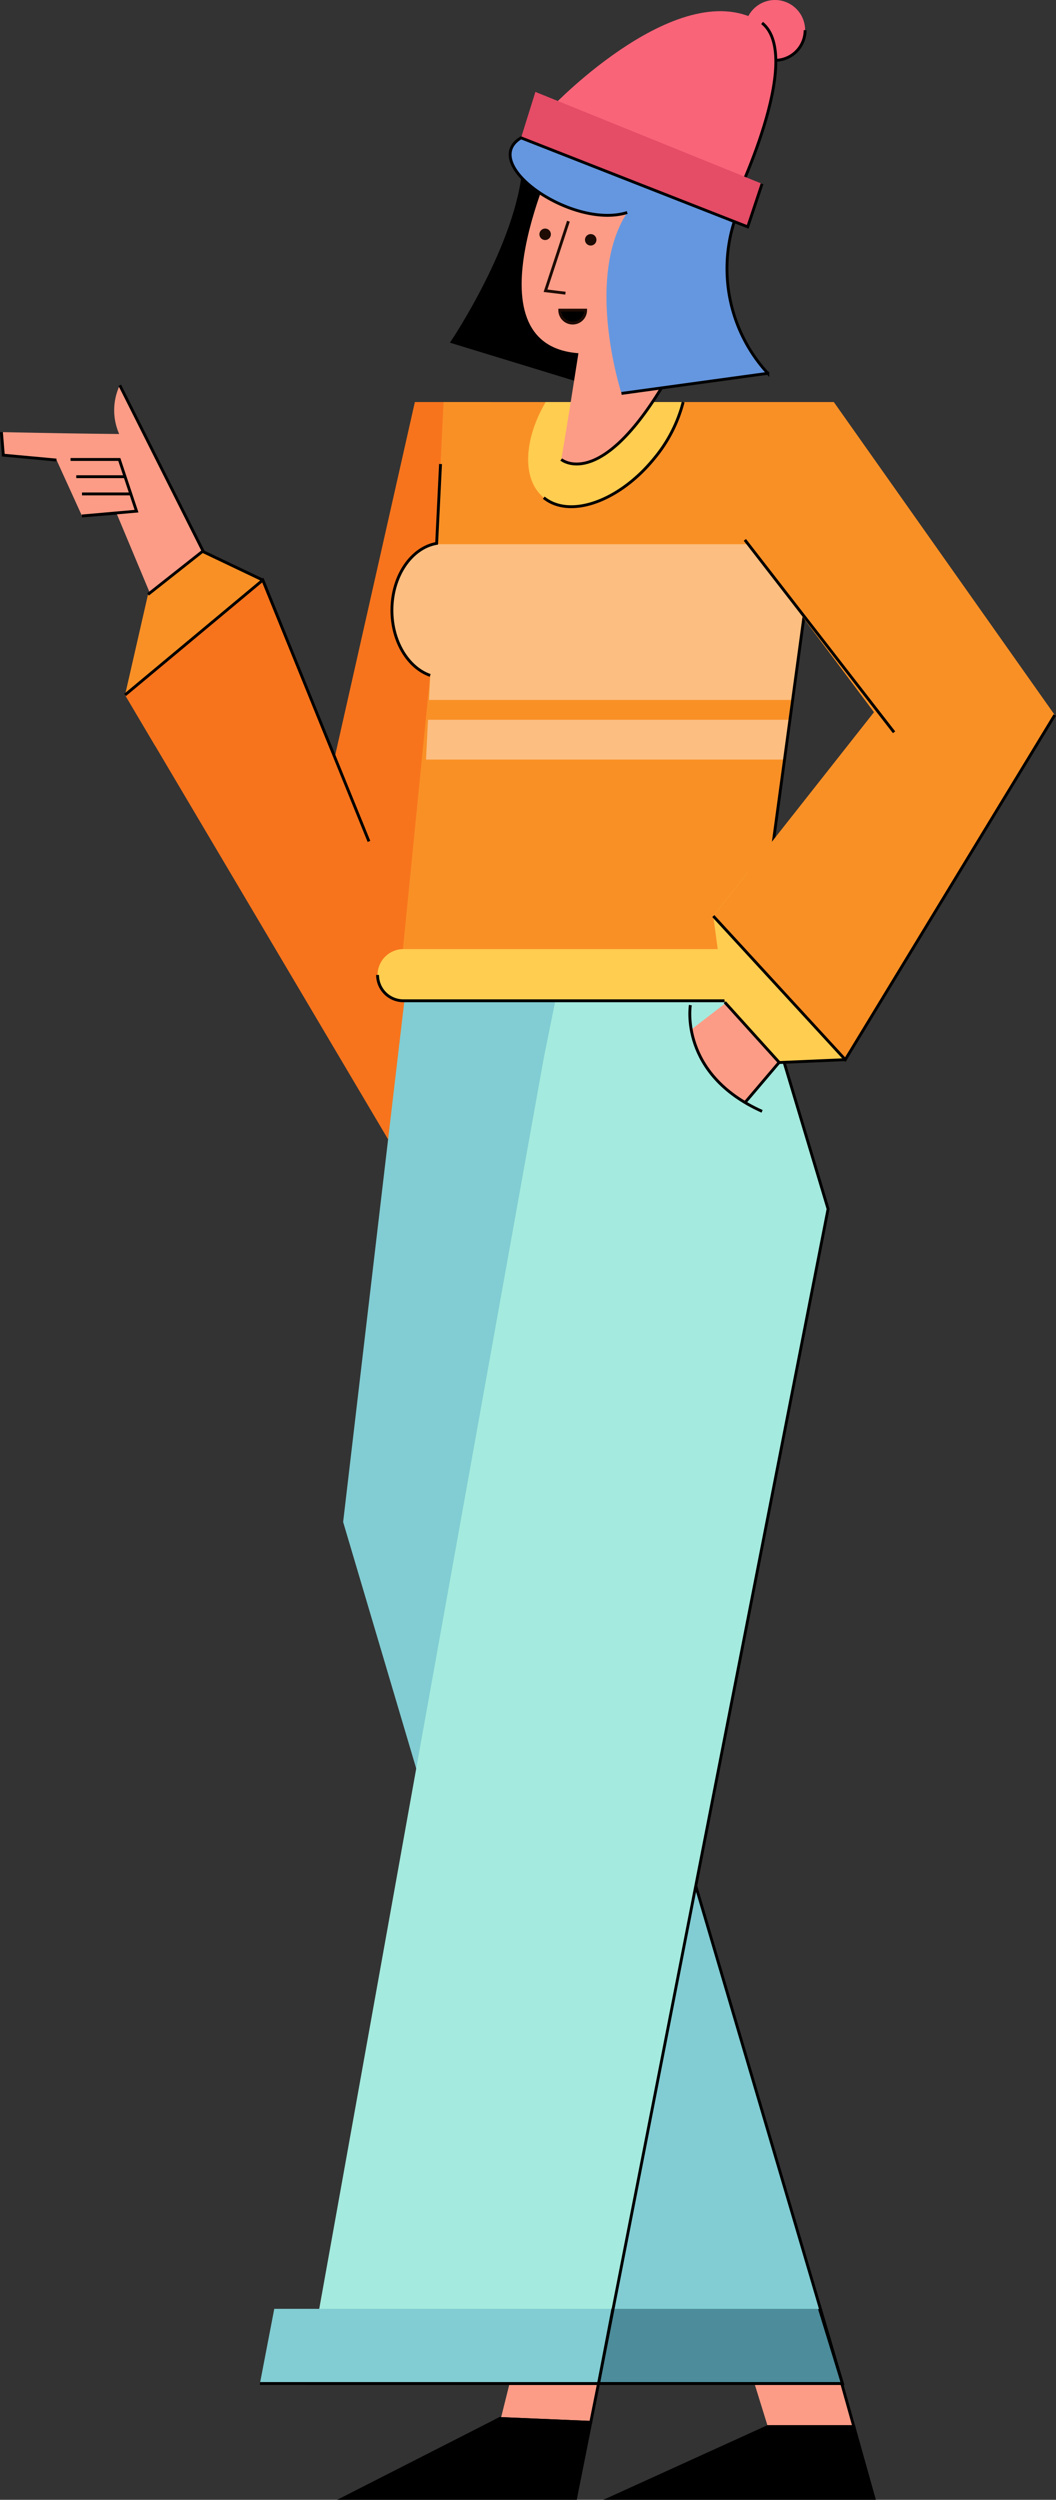 <svg viewBox="0 0 368.01 870.5" xmlns="http://www.w3.org/2000/svg"><rect x="0" y="0" width="368.01" height="870.5" fill="#333333" stroke="none"/><path d="m72.4 195.13-30.65-61a20.45 20.45 0 0 0 -.21 17c-17.79-.15-41-.66-41-.66l.66 8 18.5 1.71 8.87 19.47 12-1 14.21 33.95z" fill="#fc9c86"/><g fill="none" stroke="#000" stroke-miterlimit="10"><path d="m40.57 178.69-12.04.99 19.05-1.68-6-18h-17"/><path d="m41.75 134.16 30.65 60.97-17.62 17.51"/><path d="m.5 150.47.66 8.03 18.5 1.71"/></g><path d="m97.67 217.11-6.09-15.11-21-10-19 15-8 35 10.51 17.74z" fill="#f99026"/><path d="m97.67 217.11-6.09-15.11-21-10-19 15" fill="none" stroke="#000" stroke-miterlimit="10"/><path d="m171.08 140h-26.5l-28 124-25-62-48 40 93 157 41-68z" fill="#f7741c"/><path d="m136.58 399 41-68" fill="none" stroke="#000" stroke-miterlimit="10"/><path d="m205.87 843.53 6.71-33.53h-30l-8 32-.38.19z" fill="#fc9c86"/><path d="m174.58 842-.38.19 31.67 1.34 6.71-33.53" fill="none" stroke="#000" stroke-miterlimit="10"/><path d="m200.58 870 5.29-26.47-31.67-1.34-54.62 27.81z" stroke="#000" stroke-miterlimit="10"/><path d="m288.58 813.05-30 2.95 9 29h29.98z" fill="#fc9c86"/><g stroke="#000" stroke-miterlimit="10"><path d="m267.58 845h29.98l-8.98-31.95" fill="none"/><path d="m304.58 870-7.02-25h-29.98l-55 25z"/><path d="m128.58 293-37-91-48 40" fill="none"/></g><path d="m146.81 298.49-27.23 231.51 89 300h85l-87-295 15-205z" fill="#81cdd3"/><path d="m293.58 830h-135l5-26h122z" fill="#4c8c9b"/><path d="m285.58 804 8 26h-135" fill="none" stroke="#000" stroke-miterlimit="10"/><path d="m208.58 830h85l-87-295 15-205-74.77-31.51" fill="none" stroke="#000" stroke-miterlimit="10"/><path d="m189.58 368-83 462h102l80-409-27-90h-64.5z" fill="#a4eade"/><path d="m106.58 830h102l80-409-27-90h-64.5" fill="none" stroke="#000" stroke-miterlimit="10"/><path d="m201.58 132.5-44-13.45s23-34.15 25-61c14 4.14 22 11.38 22 11.38z" stroke="#000" stroke-miterlimit="10"/><circle cx="270.08" cy="10.5" fill="#f96479" r="10.5"/><path d="m280.58 10.5a10.5 10.5 0 0 1 -21 0" fill="none" stroke="#000" stroke-miterlimit="10"/><path d="m154.58 140-2.41 49.22c-8.8 1.54-15.59 11.37-15.59 23.28 0 10.87 5.65 20 13.33 22.7l-10.83 108.8h123.5l28-204z" fill="#f99026"/><path d="m276.34 243.73 7.44-54.23h-132.78c-8.21 2.19-14.39 11.64-14.39 23 0 10.87 5.65 20 13.33 22.7l-.42 8.53z" fill="#fff" opacity=".42"/><path d="m273.49 264.5 1.9-13.85h-126.24l-.68 13.85z" fill="#fff" opacity=".42"/><path d="m140.08 344h122.5l26-191" fill="none" stroke="#000" stroke-miterlimit="10"/><path d="m153.52 161.58-1.35 27.64c-8.8 1.54-15.59 11.37-15.59 23.28 0 10.87 5.65 20 13.33 22.7" fill="none" stroke="#000" stroke-miterlimit="10"/><rect fill="#ffcd50" height="18" rx="9" width="135.5" x="131.58" y="330.5"/><path d="m258.08 330.5a9 9 0 0 1 9 9 9 9 0 0 1 -9 9h-117.5a9 9 0 0 1 -9-9" fill="none" stroke="#000" stroke-miterlimit="10"/><path d="m190.17 140c-7.72 13.16-8.33 27.05-.66 33.31 9.07 7.39 26.28 1.3 38.44-13.62a50.2 50.2 0 0 0 10.13-19.69z" fill="#ffcd50"/><path d="m189.51 173.31c9.07 7.39 26.28 1.3 38.44-13.62a50.2 50.2 0 0 0 10.13-19.69" fill="none" stroke="#000" stroke-miterlimit="10"/><path d="m194.58 52s-33 68 7 71c-5 32-6 37-6 37s13 11 35-25c5-49 7-67 7-67z" fill="#fc9c86"/><path d="m195.58 160s13 11 35-25c5-49 7-67 7-67" fill="none" stroke="#000" stroke-miterlimit="10"/><path d="m192.58 37s45-47 73-29c15 12-10 63-10 63z" fill="#f96479"/><path d="m265.58 8c15 12-10 63-10 63" fill="none" stroke="#000" stroke-miterlimit="10"/><path d="m216.58 137 51-7a53.89 53.89 0 0 1 -11.69-52.84c-12.31-15.16-59.31-38.16-74.31-29.16s18 32 37 26c-15 23-2 63-2 63z" fill="#6597e0"/><path d="m216.58 137 51-7a53.89 53.89 0 0 1 -11.69-52.84c-12.31-15.16-59.31-38.16-74.31-29.16s18 32 37 26" fill="none" stroke="#000" stroke-miterlimit="10"/><path d="m259.84 383.69 16.74-19.69-9-26-27 20.77a39.56 39.56 0 0 0 19.26 24.92z" fill="#fc9c86"/><path d="m267.58 338 9 26-17 20" fill="none" stroke="#000" stroke-miterlimit="10"/><path d="m260.58 79-79-31 5-16 79 32z" fill="#e54c66"/><path d="m265.58 64-5 15-79-31" fill="none" stroke="#000" stroke-miterlimit="10"/><path d="m312.07 340.25-17.49 28.75-23 1-19-21-4-30 11.97-15.18z" fill="#ffcd50"/><path d="m294.58 369-23 1-19-21" fill="none" stroke="#000" stroke-miterlimit="10"/><path d="m290.58 140 77 109-73 120-46-50 56-71-45-60" fill="#f99026"/><g fill="none" stroke="#000" stroke-miterlimit="10"><path d="m311.58 255-52-67"/><path d="m367.58 249-73 120-46-50"/><path d="m26.58 166h16.66"/><path d="m28.58 172h16.66"/><path d="m240.58 350s-4 24 25 37"/></g><path d="m208.58 830h-118l5-26h118z" fill="#81cdd3"/><g stroke-miterlimit="10"><path d="m213.58 804-5 26h-118" fill="none" stroke="#000"/><g stroke="#1e0b04"><path d="m198.09 77.03-7.98 24.22 6.95.84" fill="none"/><circle cx="205.86" cy="83.51" fill="#1e0b04" r="1.5"/><circle cx="189.98" cy="81.59" fill="#1e0b04" r="1.5"/><path d="m199.58 112.5a4.5 4.5 0 0 0 4.5-4.5h-9a4.49 4.49 0 0 0 4.5 4.5z"/></g></g></svg>